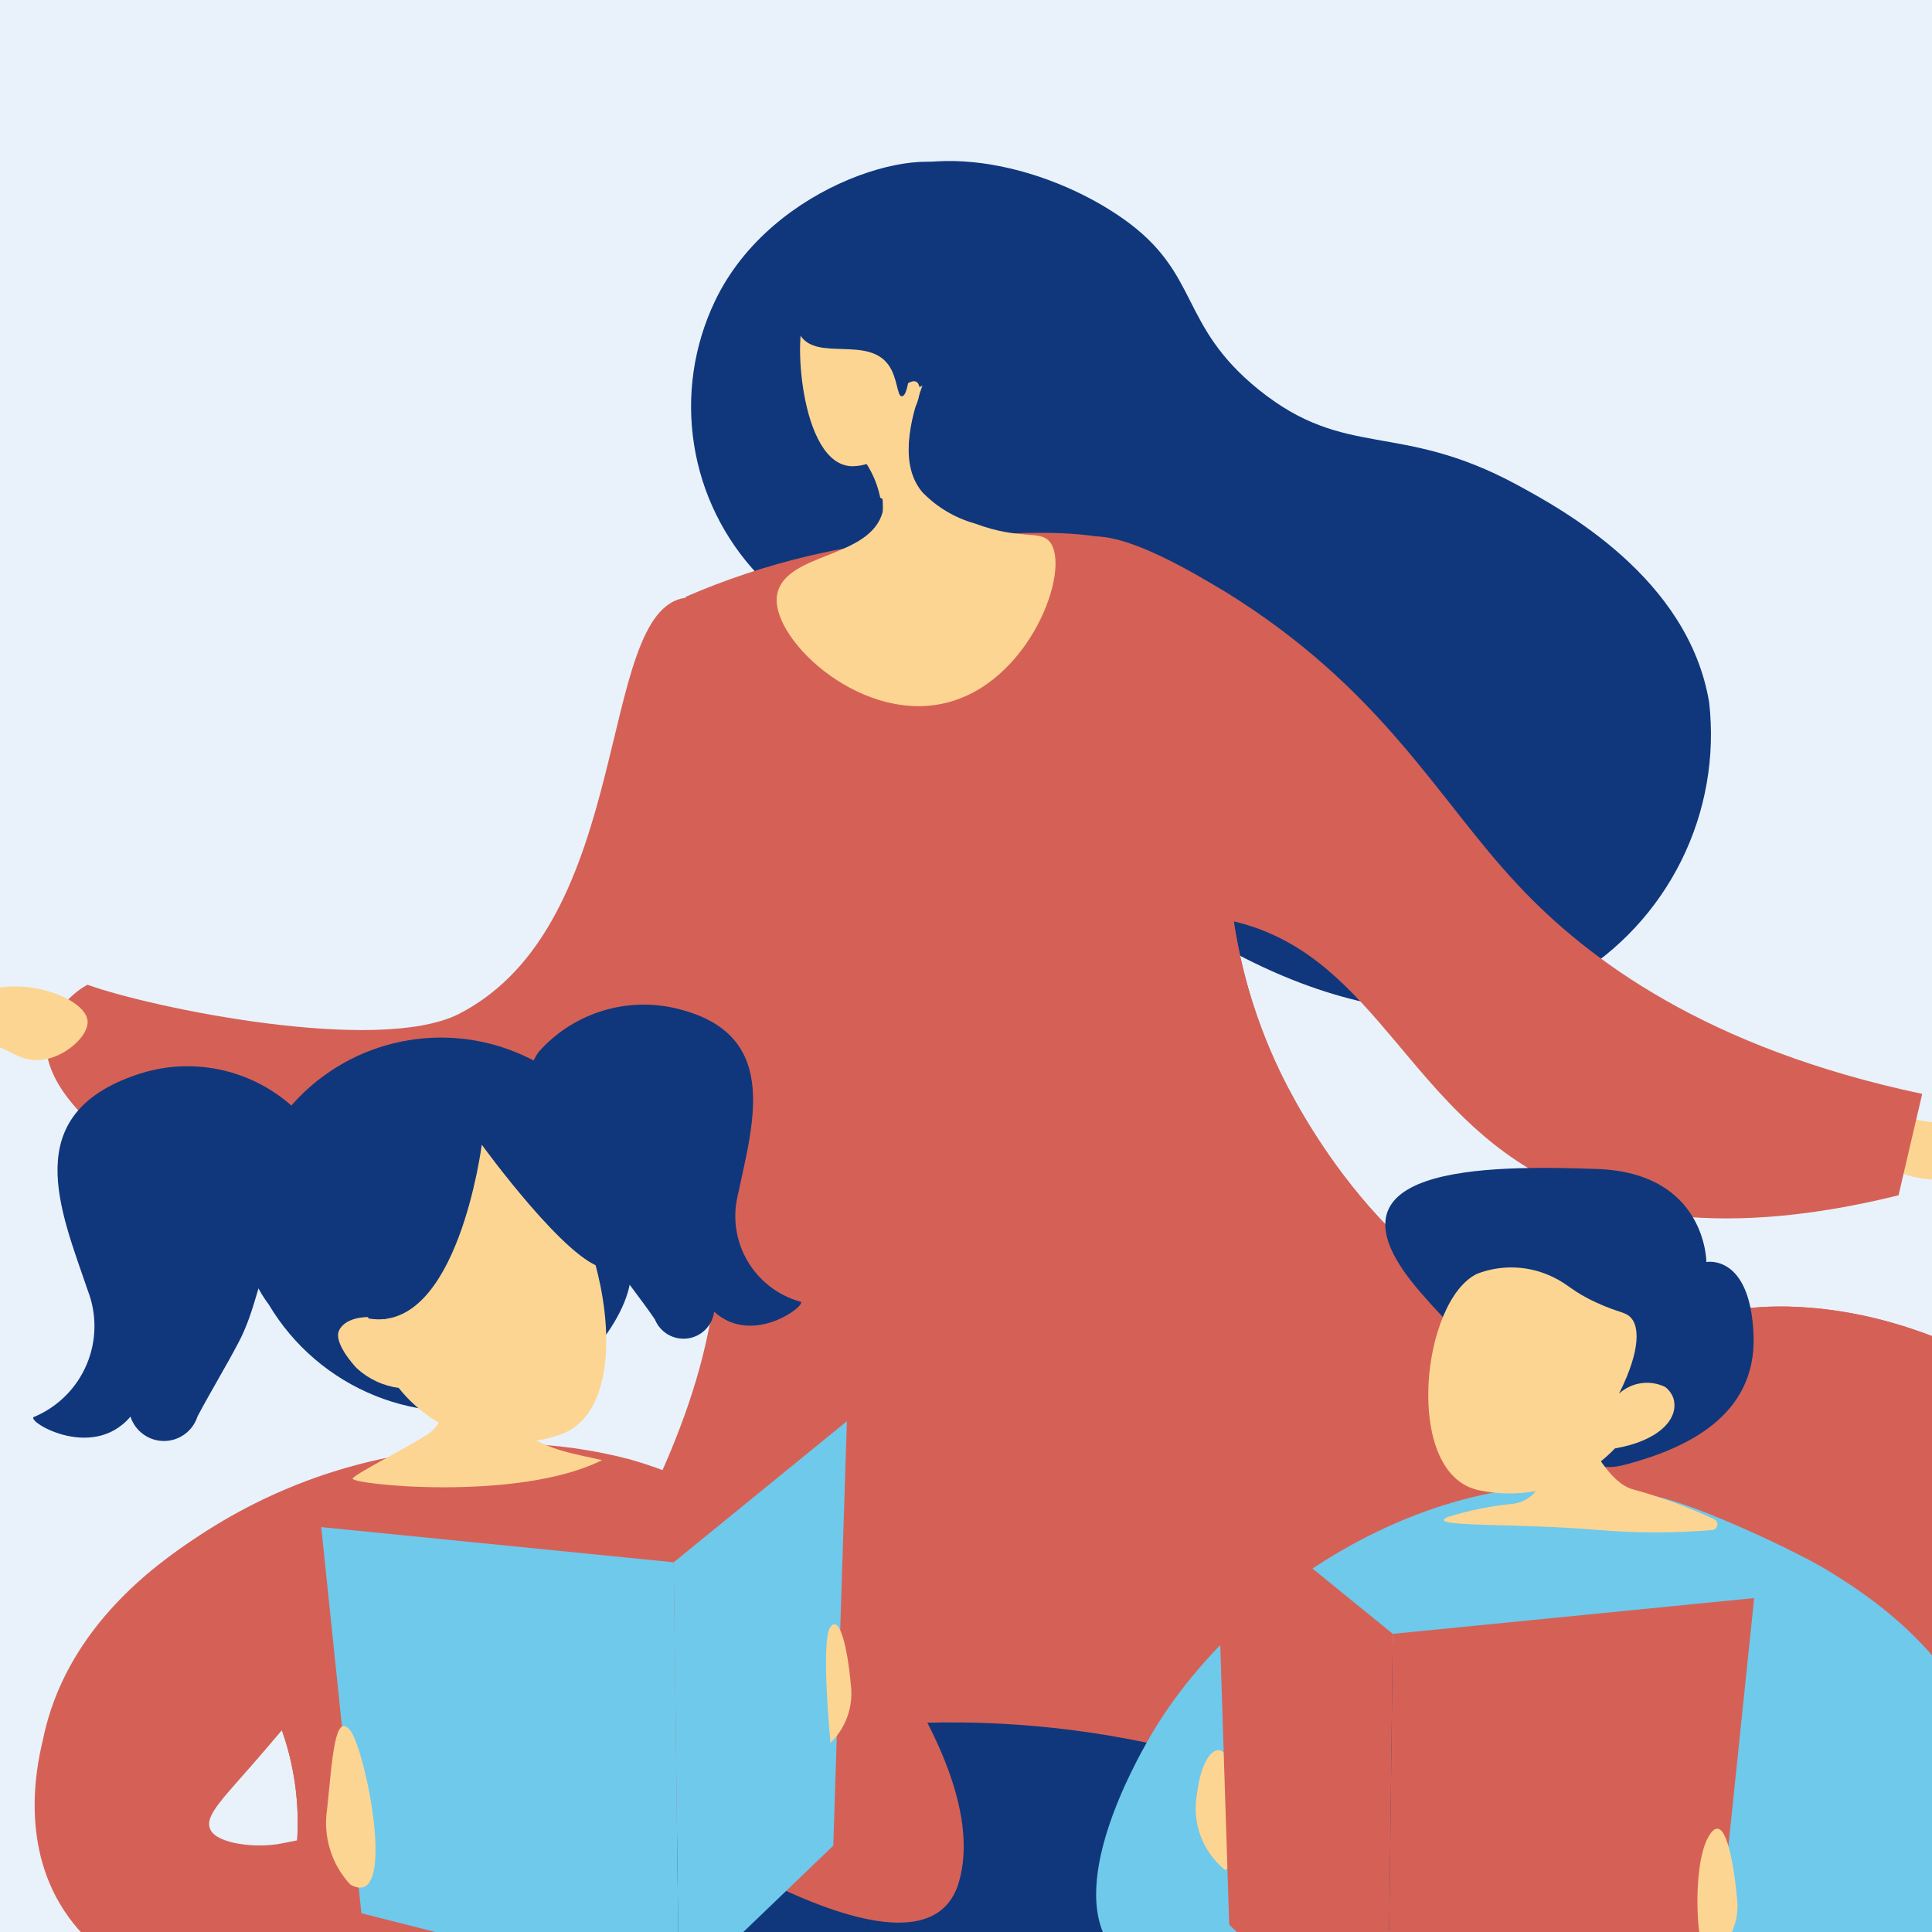<svg width="72" height="72" viewBox="0 0 72 72" fill="none" xmlns="http://www.w3.org/2000/svg">
<g clip-path="url(#clip0_534_21926)">
<rect width="72" height="72" fill="#E9F2FB"/>
<path d="M70.441 41.439C71.182 41.72 71.967 41.866 72.759 41.868C74.567 41.868 75.078 41.045 76.468 41.369C77.295 41.609 78.078 41.981 78.787 42.47C77.904 42.986 76.968 43.402 75.993 43.711C75.164 43.945 74.303 44.043 73.443 44C72.064 44 70.626 44 70.221 43.131C70.128 42.969 69.908 42.436 70.441 41.439Z" fill="#FDD592"/>
<path d="M46.796 56.194C47.515 59.775 48.222 63.357 48.941 66.939C47.678 70.619 46.629 74.369 45.799 78.171C43.145 90.498 42.721 103.202 44.547 115.679L42.287 116.931C39.059 109.693 36.761 102.075 35.449 94.259C33.524 82.749 34.289 73.673 33.721 73.662C33.154 73.65 32.075 81.972 32.388 91.419C32.666 99.463 33.963 107.44 36.248 115.158L33.397 115.784C28.486 106.813 25.194 97.047 23.672 86.933C22.443 78.611 20.948 67.553 26.129 55.927C26.651 54.768 28.447 52.16 28.853 51.511C35.298 52.519 40.352 55.185 46.796 56.194Z" fill="#10377C"/>
<path d="M45.8 78.171C46.629 74.369 47.678 70.619 48.941 66.939C48.222 63.357 47.515 59.776 46.797 56.194C40.352 55.185 35.298 52.52 28.853 51.557C28.506 52.207 26.651 54.803 26.13 55.974C24.504 59.627 23.414 63.496 22.895 67.46C35.275 66.892 38.949 69.35 40.016 71.691C41.708 75.424 37.072 79.422 39.019 87.015C39.61 89.333 40.398 90.411 40.595 93.285C40.839 97.076 39.61 97.481 39.552 101.399C39.635 105.038 40.48 108.62 42.032 111.912C42.61 113.34 43.276 114.729 44.026 116.074L44.548 115.784C42.708 103.272 43.132 90.532 45.8 78.171Z" fill="#10377C"/>
<path d="M35.854 6.422C36.306 6.909 35.784 7.686 35.935 10.27C35.992 11.233 36.124 12.191 36.329 13.133C36.422 13.771 36.514 14.293 36.619 14.872C36.723 15.452 36.769 15.544 36.85 15.846C37.014 16.424 37.219 16.99 37.465 17.538C37.477 17.553 37.484 17.571 37.484 17.59C37.484 17.609 37.477 17.628 37.465 17.642C37.449 17.653 37.431 17.658 37.413 17.658C37.394 17.658 37.376 17.653 37.361 17.642C37.114 17.086 36.909 16.513 36.746 15.927C36.653 15.614 36.584 15.312 36.503 14.93C36.422 14.547 36.398 14.362 36.352 14.061C36.338 15.044 36.503 16.022 36.839 16.947C37.101 17.603 37.217 18.308 37.179 19.014C37.141 19.719 36.95 20.408 36.619 21.032C36.288 21.657 35.825 22.201 35.263 22.629C34.7 23.056 34.051 23.356 33.361 23.507C32.406 23.577 31.448 23.425 30.561 23.063C29.674 22.701 28.884 22.139 28.25 21.421C26.985 20.084 26.153 18.395 25.866 16.576C25.578 14.758 25.848 12.895 26.639 11.232C28.783 6.723 34.752 5.228 35.854 6.422Z" fill="#10377C"/>
<path d="M3.259 36.698C2.878 36.911 2.546 37.201 2.284 37.551C2.022 37.9 1.837 38.301 1.741 38.727C1.393 41.613 7.664 45.542 13.228 46.226C20.623 47.142 30.811 42.818 32.04 35.029C33.048 28.677 28.203 21.85 25.526 22.279C22.176 22.777 23.695 34.438 17.076 37.799C14.051 39.295 5.67 37.568 3.259 36.698Z" fill="#D56156"/>
<path d="M29.721 10.606C29.922 9.322 30.561 8.147 31.53 7.28C34.196 4.961 38.983 6.121 41.869 8.161C44.755 10.201 43.909 12.101 46.911 14.524C50.168 17.144 52.115 15.683 56.52 18.059C58.247 18.998 62.918 21.537 63.695 26.173C63.925 28.199 63.565 30.248 62.658 32.074C61.751 33.9 60.336 35.425 58.583 36.466C52.869 39.77 44.871 35.771 40.872 31.737C36.873 27.703 39.226 26.602 33.547 18.987C31.495 16.193 29.223 13.724 29.721 10.606Z" fill="#10377C"/>
<path d="M25.572 22.232C28.51 20.961 31.648 20.215 34.844 20.03C38.901 19.798 41.73 19.532 43.677 21.189C47.815 24.736 43.596 31.297 47.676 39.874C48.197 40.964 51.733 48.139 58.189 49.541C61.84 50.341 62.825 48.498 67.021 48.706C75.668 49.135 82.878 57.319 81.904 59.278C81.255 60.576 77.407 58.118 73.698 60.437C70.22 62.523 71.379 65.931 68.03 68.55C64.205 71.599 58.513 70.521 56.021 70.046C50.608 69.026 50.458 66.858 44.175 65.212C40.528 64.285 36.756 63.945 33.001 64.204C24.888 64.644 22.094 67.333 20.668 65.873C17.898 63.068 29.026 53.609 26.325 42.691C25.328 38.692 23.23 36.895 23.161 31.818C23.185 28.476 24.012 25.188 25.572 22.232Z" fill="#D56156"/>
<path d="M34.38 14.362C33.882 15.706 33.522 17.352 34.38 18.349C34.915 18.901 35.587 19.301 36.327 19.508C38.031 20.146 38.75 19.74 39.121 20.192C39.944 21.2 38.367 25.524 35.145 26.219C31.923 26.915 28.631 23.681 28.967 22.128C29.303 20.575 32.444 20.829 32.896 19.068C32.925 18.624 32.855 18.18 32.691 17.767C32.526 17.353 32.272 16.982 31.946 16.68L31.564 16.761L34.38 14.362Z" fill="#FDD592"/>
<path d="M39.063 20.204C38.692 19.752 37.974 20.204 36.27 19.52C35.529 19.313 34.857 18.913 34.322 18.361C33.523 17.364 33.882 15.718 34.322 14.374L31.448 16.785L31.83 16.703C32.325 17.212 32.663 17.852 32.804 18.547C33.023 18.662 33.226 18.806 33.407 18.975C33.147 19.721 33.01 20.504 33.001 21.294C32.909 21.963 33.052 22.643 33.407 23.218C33.835 23.703 34.431 24.01 35.076 24.075C36.135 24.296 37.236 24.216 38.252 23.844C39.225 22.383 39.48 20.83 39.063 20.204Z" fill="#FDD592"/>
<path d="M33.559 15.729C33.518 16.176 33.313 16.592 32.983 16.896C32.654 17.201 32.222 17.371 31.774 17.375C29.768 17.375 29.548 12.113 30.035 11.812C30.522 11.51 31.09 12.322 32.411 12.02C32.956 11.893 33.431 11.186 33.721 11.951C33.881 12.746 33.881 13.566 33.721 14.362C33.721 14.362 34.196 13.967 34.266 14.443C34.28 14.702 34.221 14.96 34.096 15.187C33.971 15.414 33.785 15.602 33.559 15.729Z" fill="#FDD592"/>
<path d="M30.393 10.004C30.062 10.323 29.833 10.734 29.736 11.184C29.639 11.634 29.678 12.103 29.848 12.53C30.486 13.446 32.352 12.53 33.117 13.608C33.453 14.084 33.43 14.768 33.604 14.768C33.778 14.768 33.836 14.292 33.917 13.898C34.369 11.777 34.902 11.58 34.74 10.942C34.415 9.691 31.691 8.671 30.393 10.004Z" fill="#10377C"/>
<path d="M40.501 25.362C40.223 22.279 39.226 20.922 39.945 20.262C41.104 19.23 44.581 21.421 45.671 22.058C51.536 25.686 53.553 29.766 56.566 32.977C59.163 35.759 63.626 39.074 71.635 40.766C71.345 42.018 71.044 43.282 70.754 44.545C63.544 46.33 59.395 45.02 56.961 43.537C52.092 40.593 50.829 35.029 45.288 34.206C42.97 33.858 41.452 34.577 40.385 33.406C39.122 31.969 40.907 29.929 40.501 25.362Z" fill="#D56156"/>
<path d="M-2.525 39.051C-2.318 38.324 -1.868 37.69 -1.25 37.254C0.442 36.153 3.12 37.115 3.259 38.008C3.352 38.587 2.401 39.434 1.509 39.503C0.616 39.573 0.35 38.981 -0.74 38.842C-1.343 38.772 -1.954 38.843 -2.525 39.051Z" fill="#FDD592"/>
<path d="M67.009 48.706C62.779 48.498 61.828 50.341 58.177 49.541C51.721 48.138 48.185 40.963 47.664 39.874C46.86 38.167 46.299 36.357 45.995 34.496C45.671 34.32 45.317 34.206 44.951 34.159C43.56 33.962 41.938 34.704 41.752 35.701C41.474 37.127 44.453 37.787 46.505 40.952C48.185 43.548 47.42 44.684 48.591 47.292C51.245 53.273 58.212 54.015 57.864 56.136C57.574 57.794 53.088 58.454 50.028 58.547C43.526 58.628 42.587 55.638 38.02 55.881C30.984 56.252 28.318 63.612 23.589 62.465C22.774 62.266 22.021 61.868 21.398 61.306C20.332 63.415 19.787 65.003 20.68 65.942C22.105 67.403 24.934 64.714 33.013 64.273C36.767 64.014 40.539 64.354 44.186 65.281C50.469 66.927 50.619 69.095 56.032 70.115C58.525 70.59 64.216 71.668 68.041 68.62C71.368 65.954 70.278 62.546 73.709 60.506C77.418 58.246 81.266 60.68 81.915 59.347C82.866 57.318 75.656 49.135 67.009 48.706Z" fill="#D56156"/>
<path d="M18.148 69.989H18.056C17.561 69.989 17.159 70.391 17.159 70.887V78.34C17.159 78.836 17.561 79.238 18.056 79.238H18.148C18.644 79.238 19.046 78.836 19.046 78.34V70.887C19.046 70.391 18.644 69.989 18.148 69.989Z" fill="#97A6B7"/>
<path d="M17.722 69.15H17.63C17.135 69.15 16.733 69.552 16.733 70.047V77.501C16.733 77.996 17.135 78.398 17.63 78.398H17.722C18.218 78.398 18.619 77.996 18.619 77.501V70.047C18.619 69.552 18.218 69.15 17.722 69.15Z" fill="#97A6B7"/>
<path d="M19.689 40.565C19.655 40.083 19.789 39.603 20.069 39.208C20.675 38.522 21.451 38.006 22.319 37.714C23.187 37.421 24.117 37.361 25.015 37.54C29.133 38.403 28.086 41.762 27.5 44.522C27.294 45.355 27.418 46.234 27.847 46.976C28.276 47.718 28.976 48.266 29.8 48.502C30.237 48.502 28.109 50.251 26.614 48.882C26.582 49.135 26.468 49.37 26.288 49.551C26.108 49.732 25.874 49.848 25.621 49.88C25.368 49.913 25.112 49.861 24.892 49.733C24.672 49.604 24.501 49.406 24.405 49.169C23.876 48.387 23.255 47.651 22.761 46.869C22.082 45.891 21.771 44.718 21.196 43.683C20.485 42.758 19.972 41.697 19.689 40.565Z" fill="#10377C"/>
<path d="M22.877 42.417C22.104 41.057 20.921 39.976 19.497 39.33C18.072 38.683 16.48 38.504 14.947 38.818C13.415 39.132 12.021 39.923 10.966 41.078C9.911 42.233 9.248 43.693 9.073 45.247C8.954 46.449 9.291 47.652 10.017 48.617C10.933 50.157 12.33 51.353 13.993 52.02C15.656 52.687 17.492 52.789 19.219 52.31C20.829 52.057 23.141 49.664 23.475 47.835C23.894 46.014 23.683 44.104 22.877 42.417Z" fill="#10377C"/>
<path d="M29.984 57.819C29.984 57.819 37.127 65.354 35.735 70.139C34.343 74.924 23.082 66.826 23.082 66.826L29.984 57.819Z" fill="#D56156"/>
<path d="M35.414 79.79C35.483 80.756 33.113 81.676 32.481 81.906C28.915 83.275 27.132 82.044 23.198 82.723C19.816 83.31 20.38 84.345 17.009 84.92C14.847 85.288 12.569 84.92 8.049 84.276C4.172 83.689 1.147 82.953 1.147 82.654C1.147 82.654 1.147 82.654 1.147 82.596C1.239 82.171 -1.487 81.607 -1.51 80.928C-1.533 80.25 0.146 80.112 2.838 79.123C4.423 78.669 5.923 77.957 7.278 77.018C8.812 75.654 9.878 73.844 10.326 71.841C11.31 69.433 11.351 66.744 10.441 64.307L10.338 64.065C9.217 61.857 7.442 60.049 5.254 58.889C8.024 56.451 11.417 54.83 15.054 54.208C17.843 53.601 20.737 53.664 23.497 54.392C28.581 55.852 32.642 59.786 32.044 61.224C31.445 62.662 26.959 61.305 25.28 64.157C25.188 64.311 25.111 64.472 25.05 64.641C24.252 66.986 24.252 69.53 25.05 71.876C25.188 72.267 25.303 72.543 25.372 72.692C25.985 73.936 26.837 75.046 27.88 75.959C31.365 79.007 35.322 78.605 35.414 79.79Z" fill="#D56156"/>
<path d="M17.251 50.147C17.251 50.147 16.917 52.839 15.928 53.46C14.938 54.081 13.328 54.875 13.144 55.093C12.96 55.312 19.298 55.99 22.438 54.414C21.403 54.196 21.127 54.115 21.127 54.115C20.662 53.994 20.214 53.816 19.793 53.586C19.21 53.254 18.711 52.794 18.332 52.24V50.745L17.251 50.147Z" fill="#FDD592"/>
<path d="M14.857 51.723C15.565 52.612 16.535 53.256 17.629 53.564C18.723 53.871 19.886 53.827 20.954 53.437C24.232 52.137 22.012 43.648 19.366 42.751C18.767 42.606 18.144 42.584 17.535 42.684C16.927 42.785 16.344 43.007 15.823 43.338C15.004 44.037 14.423 44.975 14.163 46.021C13.903 47.067 13.977 48.168 14.374 49.169C13.534 48.951 12.798 49.169 12.626 49.607C12.453 50.044 13.143 50.837 13.304 50.998C13.736 51.393 14.278 51.646 14.857 51.723Z" fill="#FDD592"/>
<path d="M28.628 64.365C29.282 63.751 29.724 62.946 29.893 62.065C29.954 61.537 29.83 61.005 29.543 60.558C29.255 60.112 28.823 59.778 28.317 59.614C27.489 59.361 27.041 59.73 27.604 60.926C28.168 62.122 29.053 62.95 28.628 64.365Z" fill="#FDD592"/>
<path d="M17.113 67.873C16.226 67.853 15.368 67.55 14.663 67.01C14.269 66.658 14.008 66.181 13.925 65.66C13.841 65.138 13.939 64.604 14.203 64.146C14.663 63.398 15.238 63.387 15.618 64.652C15.997 65.918 15.859 67.102 17.113 67.873Z" fill="#FDD592"/>
<path d="M17.781 41.716C15.964 42.015 15.975 42.257 16.458 42.417C14.284 42.809 12.847 46.57 13.732 49.135C17.057 49.71 17.954 42.659 17.954 42.659C17.954 42.659 21.198 47.134 22.555 47.26C23.912 47.387 21.462 41.049 17.781 41.716Z" fill="#10377C"/>
<path d="M11.441 42.636C11.418 42.103 11.211 41.595 10.855 41.198C10.083 40.516 9.144 40.051 8.134 39.849C7.124 39.647 6.078 39.715 5.103 40.048C0.663 41.543 2.262 45.12 3.274 48.1C3.616 48.986 3.601 49.97 3.232 50.845C2.863 51.721 2.169 52.419 1.296 52.793C0.813 52.873 3.401 54.518 4.862 52.793C4.947 53.057 5.114 53.287 5.338 53.45C5.562 53.614 5.832 53.702 6.11 53.702C6.387 53.702 6.658 53.614 6.882 53.45C7.106 53.287 7.273 53.057 7.358 52.793C7.841 51.873 8.393 50.975 8.876 50.055C9.497 48.905 9.682 47.536 10.188 46.317C10.854 45.189 11.281 43.936 11.441 42.636Z" fill="#10377C"/>
<path d="M35.414 79.79C35.483 80.756 33.113 81.676 32.481 81.906C28.915 83.275 27.132 82.044 23.198 82.723C19.816 83.31 20.38 84.345 17.009 84.92C14.847 85.288 12.569 84.92 8.049 84.276C4.172 83.689 1.147 82.953 1.147 82.654C1.147 82.654 1.147 82.654 1.147 82.597C1.239 82.171 -1.487 81.607 -1.51 80.929C-1.533 80.25 0.146 80.112 2.838 79.123C4.423 78.669 5.923 77.958 7.278 77.018C8.812 75.654 9.878 73.844 10.326 71.841C11.31 69.434 11.351 66.744 10.441 64.307L10.338 64.066C10.775 63.732 12.788 62.363 13.881 65.216C15.123 68.425 15.491 70.254 18.056 70.358C20.426 70.67 22.766 71.182 25.05 71.888C25.188 72.279 25.303 72.555 25.372 72.704C25.985 73.948 26.837 75.058 27.88 75.971C31.365 79.008 35.322 78.605 35.414 79.79Z" fill="#D56156"/>
<path d="M17.331 68.172C18.182 69.817 12.649 73.808 8.497 74.211C7.406 74.287 6.312 74.098 5.311 73.659C4.309 73.221 3.429 72.546 2.745 71.692C0.698 69.138 1.33 65.941 1.595 64.859C2.906 58.303 10.625 55.577 11.326 55.335C13.201 58.245 13.167 60.074 12.776 61.224C12.454 62.168 11.625 63.18 9.888 65.204C8.359 66.999 7.588 67.643 7.841 68.184C8.094 68.724 9.566 68.885 10.487 68.701C12.189 68.356 15.686 67.735 15.927 67.355C16.206 67.385 16.474 67.473 16.716 67.614C16.958 67.755 17.167 67.945 17.331 68.172Z" fill="#D56156"/>
<path d="M13.467 71.301L11.972 56.911L25.108 58.222L25.304 74.303L13.467 71.301Z" fill="#6FC9EB"/>
<path d="M31.561 52.965L25.107 58.222L25.303 74.303L31.054 68.782L31.561 52.965Z" fill="#6FC9EB"/>
<path d="M13.054 70.231C12.706 69.858 12.448 69.41 12.299 68.921C12.149 68.433 12.113 67.917 12.191 67.413C12.387 65.527 12.479 63.767 13.054 64.491C13.629 65.216 14.849 71.255 13.054 70.231Z" fill="#FDD592"/>
<path d="M30.951 64.951C31.219 64.69 31.427 64.374 31.56 64.024C31.693 63.674 31.748 63.3 31.722 62.927C31.619 61.662 31.331 60.132 30.951 60.626C30.572 61.121 30.951 64.951 30.951 64.951Z" fill="#FDD592"/>
<path d="M71.364 70.795H53.238C52.293 70.795 51.528 71.56 51.528 72.505V72.528C51.528 73.473 52.293 74.238 53.238 74.238H71.364C72.308 74.238 73.074 73.473 73.074 72.528V72.505C73.074 71.56 72.308 70.795 71.364 70.795Z" fill="#97A6B7"/>
<path d="M69.631 65.429C69.3 67.257 68.451 70.146 67.272 75.936C66.399 80.146 66.27 81.29 65.043 82.234C64.116 82.911 62.996 83.275 61.847 83.272C60.785 83.288 59.725 83.157 58.699 82.882C57.642 82.605 56.605 82.254 55.597 81.833C53.238 80.877 50.88 79.934 50.408 78.024C49.936 76.007 51.87 74.486 51.516 70.771C51.375 69.226 50.998 69.108 50.915 69.084C50.125 68.896 49.606 72.127 47.224 73.401C45.431 74.344 42.719 74.12 41.539 72.728C39.582 70.441 42.365 65.594 42.825 64.78C46.363 58.624 55.29 53.258 62.873 56.183C63.593 56.454 67.85 58.093 69.442 62.079C69.875 63.144 69.941 64.322 69.631 65.429Z" fill="#6FC9EB"/>
<path d="M42.659 71.868H42.589C42.567 71.861 42.547 71.848 42.531 71.832C42.514 71.816 42.502 71.797 42.494 71.775C42.486 71.754 42.483 71.731 42.485 71.708C42.487 71.685 42.494 71.663 42.506 71.644C43.6 69.447 45.464 67.731 47.742 66.82C47.785 66.809 47.83 66.813 47.869 66.832C47.908 66.852 47.939 66.886 47.955 66.927C47.97 66.967 47.969 67.012 47.951 67.052C47.933 67.092 47.901 67.123 47.86 67.139C45.671 68.026 43.878 69.677 42.813 71.785C42.796 71.81 42.773 71.831 42.746 71.845C42.719 71.86 42.69 71.867 42.659 71.868Z" fill="#6FC9EB"/>
<path d="M69.632 65.429C69.301 67.257 68.452 70.146 67.273 75.936C66.4 80.146 66.27 81.29 65.044 82.234C64.116 82.911 62.997 83.275 61.848 83.272C60.789 83.236 59.735 83.106 58.699 82.882C57.642 82.605 56.606 82.254 55.598 81.833C53.239 80.878 50.88 79.934 50.409 78.024L50.515 77.705C50.628 77.991 50.806 78.247 51.035 78.452C51.265 78.656 51.539 78.805 51.836 78.885C53.133 79.132 53.982 77.481 56.777 77.009C58.735 76.667 59.513 77.281 60.185 76.797C61.659 75.759 58.086 72.693 59.643 70.83C60.963 69.261 64.643 70.075 65.539 68.471C66.188 67.363 64.678 66.478 65.186 65.452C65.445 64.921 66.235 64.403 68.157 64.084C68.699 64.474 69.193 64.925 69.632 65.429Z" fill="#6FC9EB"/>
<path d="M47.151 67.48L47.293 67.233C47.359 66.981 47.517 66.762 47.734 66.619C47.952 66.475 48.214 66.417 48.472 66.454L49.262 66.549C49.32 66.557 49.375 66.577 49.425 66.608C49.475 66.638 49.518 66.678 49.552 66.725C49.586 66.772 49.61 66.826 49.623 66.883C49.636 66.939 49.638 66.998 49.628 67.056C49.545 67.409 49.356 67.834 48.873 67.799C48.047 67.799 47.517 68.978 47.517 68.978L47.198 68.53C47.086 68.38 47.021 68.2 47.013 68.012C47.004 67.825 47.053 67.64 47.151 67.48Z" fill="url(#paint0_linear_534_21926)"/>
<path d="M62.484 61.349H59.1L59.713 72.045L62.649 71.231C62.784 71.195 62.904 71.115 62.989 71.004C63.074 70.894 63.121 70.758 63.121 70.618V61.985C63.121 61.816 63.054 61.654 62.934 61.535C62.815 61.416 62.653 61.349 62.484 61.349Z" fill="#10377C"/>
<path d="M59.123 72.222L50.267 71.903C50.001 71.894 49.748 71.782 49.564 71.591C49.379 71.399 49.276 71.144 49.276 70.877V62.339C49.279 62.077 49.384 61.827 49.569 61.642C49.755 61.457 50.005 61.352 50.267 61.349H59.123C59.399 61.345 59.666 61.451 59.865 61.644C60.063 61.836 60.178 62.098 60.184 62.375V71.231C60.181 71.366 60.151 71.5 60.096 71.623C60.041 71.747 59.961 71.858 59.862 71.95C59.764 72.042 59.647 72.114 59.52 72.161C59.393 72.207 59.258 72.228 59.123 72.222Z" fill="#10377C"/>
<path d="M59.913 69.12L59.736 68.825C59.661 68.527 59.479 68.268 59.224 68.096C58.97 67.924 58.661 67.852 58.357 67.893L57.413 68.011C57.343 68.019 57.275 68.042 57.214 68.079C57.153 68.115 57.1 68.163 57.059 68.221C57.018 68.279 56.989 68.344 56.975 68.414C56.961 68.484 56.961 68.555 56.977 68.624C57.059 69.037 57.295 69.544 57.873 69.509C58.864 69.438 59.501 70.889 59.501 70.889L59.878 70.346C60.004 70.168 60.075 69.957 60.081 69.738C60.087 69.52 60.029 69.305 59.913 69.12Z" fill="url(#paint1_linear_534_21926)"/>
<path d="M59.924 68.825C60.553 69.4 61.305 69.824 62.122 70.065C62.939 70.306 63.801 70.358 64.641 70.217C65.625 69.916 66.501 69.338 67.165 68.551C67.828 67.765 68.249 66.803 68.379 65.783C68.934 61.561 60.478 56.667 61.15 55.806C61.551 55.299 66.681 57.645 68.12 58.53C69.559 59.414 73.663 61.95 74.524 66.844C74.594 67.257 75.55 73.082 72.165 75.5C69.087 77.717 63.061 76.514 58.98 71.243L59.924 68.825Z" fill="#6FC9EB"/>
<path d="M63.592 47.032C63.592 47.032 63.592 43.706 59.512 43.564C55.431 43.423 48.827 43.399 52.908 48.128C56.988 52.857 59.984 53.211 59.984 53.211C59.984 53.211 58.486 55.145 60.632 54.567C62.779 53.989 65.468 52.798 65.35 49.756C65.232 46.713 63.592 47.032 63.592 47.032Z" fill="#10377C"/>
<path d="M57.507 54.544C57.535 54.715 57.529 54.891 57.488 55.059C57.448 55.228 57.373 55.388 57.27 55.527C57.167 55.667 57.036 55.784 56.886 55.873C56.737 55.961 56.571 56.018 56.398 56.041C55.566 56.121 54.744 56.287 53.946 56.537C53.061 56.926 56.493 56.749 59.583 57.02C60.992 57.138 62.408 57.138 63.816 57.02C63.862 57.015 63.904 56.995 63.938 56.964C63.971 56.933 63.994 56.891 64.001 56.846C64.01 56.801 64.003 56.755 63.982 56.714C63.962 56.673 63.928 56.64 63.887 56.619C62.918 56.164 61.912 55.793 60.88 55.511C59.583 55.204 58.521 52.15 58.521 52.15L57.342 53.046L57.507 54.544Z" fill="#FDD592"/>
<path d="M60.184 53.978C59.535 54.656 58.721 55.155 57.822 55.426C56.923 55.697 55.969 55.73 55.053 55.523C52.282 54.85 52.978 48.447 55.053 47.468C55.509 47.293 55.995 47.215 56.482 47.237C56.969 47.259 57.446 47.382 57.884 47.597C58.438 47.857 58.591 48.128 59.488 48.541C60.384 48.954 60.584 48.871 60.809 49.142C61.032 49.414 61.209 50.192 60.337 51.937C60.566 51.728 60.852 51.592 61.16 51.548C61.467 51.504 61.78 51.553 62.059 51.69C62.199 51.799 62.306 51.946 62.365 52.114C62.589 52.904 61.776 53.706 60.184 53.978Z" fill="#FDD592"/>
<path d="M45.783 65.7C45.63 64.898 44.84 65.004 44.604 66.879C44.512 67.398 44.561 67.932 44.745 68.426C44.93 68.919 45.243 69.355 45.653 69.686C45.972 69.768 45.972 66.513 45.783 65.7Z" fill="#FDD592"/>
<path d="M63.84 74.309L65.373 59.556L51.906 60.888L51.705 77.387L63.84 74.309Z" fill="#D56156"/>
<path d="M45.29 55.511L51.906 60.889L51.706 77.387L45.809 71.727L45.29 55.511Z" fill="#D56156"/>
<path d="M63.663 73.012C64.016 72.786 64.303 72.471 64.494 72.097C64.684 71.724 64.772 71.307 64.748 70.889C64.619 69.462 64.288 67.351 63.663 68.46C63.038 69.568 63.215 72.847 63.663 73.012Z" fill="#FDD592"/>
</g>
<defs>
<linearGradient id="paint0_linear_534_21926" x1="3292.34" y1="702.972" x2="3326.76" y2="652.868" gradientUnits="userSpaceOnUse">
<stop stop-color="#FFC444"/>
<stop offset="0.1" stop-color="#FEBC46"/>
<stop offset="1" stop-color="#F36F56"/>
</linearGradient>
<linearGradient id="paint1_linear_534_21926" x1="-6521.27" y1="825.382" x2="-6562.08" y2="765.88" gradientUnits="userSpaceOnUse">
<stop stop-color="#FFC444"/>
<stop offset="0.1" stop-color="#FEBC46"/>
<stop offset="1" stop-color="#F36F56"/>
</linearGradient>
<clipPath id="clip0_534_21926">
<rect width="72" height="72" fill="white"/>
</clipPath>
</defs>
</svg>
